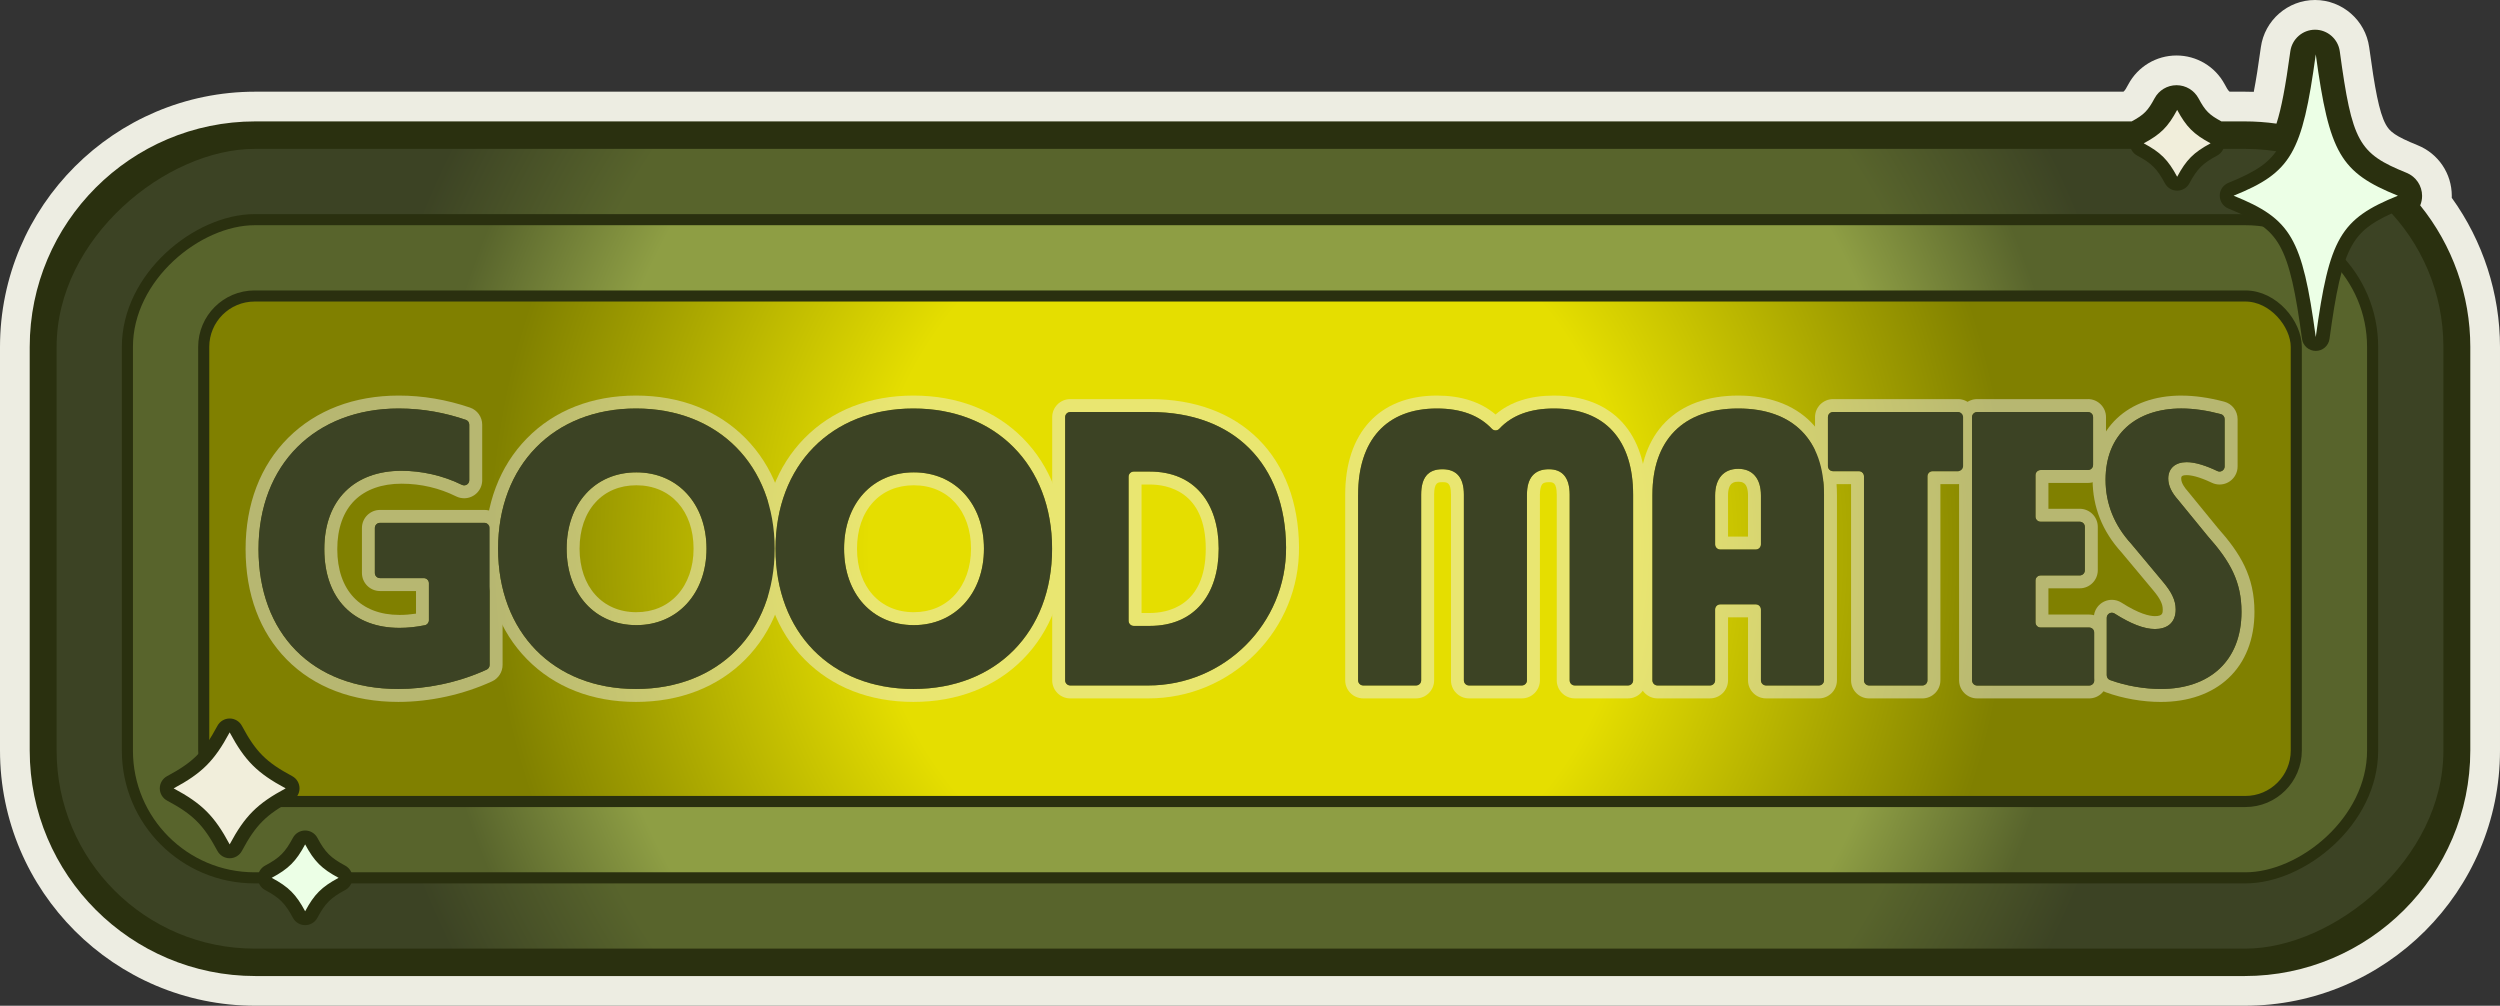 <?xml version="1.0" encoding="UTF-8"?>
<svg xmlns="http://www.w3.org/2000/svg" xmlns:xlink="http://www.w3.org/1999/xlink" viewBox="0 0 1598.89 643.23">
  <rect x="0" y="0" width="1598.89" height="643.23" fill="#333333" stroke="none"/>
  <defs>
    <style>
      .cls-1 {
        fill: url(#radial-gradient-3);
      }

      .cls-1, .cls-2, .cls-3 {
        stroke: #2a300f;
        stroke-linecap: round;
        stroke-linejoin: round;
        stroke-width: 7.1px;
      }

      .cls-2 {
        fill: url(#radial-gradient-2);
      }

      .cls-4 {
        mix-blend-mode: overlay;
        opacity: .5;
      }

      .cls-3 {
        fill: url(#radial-gradient);
      }

      .cls-5 {
        isolation: isolate;
      }

      .cls-6 {
        fill: #2a300f;
      }

      .cls-6, .cls-7, .cls-8, .cls-9, .cls-10 {
        stroke-width: 0px;
      }

      .cls-7 {
        fill: #3c4324;
      }

      .cls-8 {
        fill: #f1eedb;
      }

      .cls-9 {
        fill: #edede2;
      }

      .cls-10 {
        fill: #ecffe6;
      }
    </style>
    <radialGradient id="radial-gradient" cx="799.44" cy="350.95" fx="799.44" fy="350.95" r="572.36" gradientTransform="translate(448.49 1150.4) rotate(-90)" gradientUnits="userSpaceOnUse">
      <stop offset=".8" stop-color="#58642c"/>
      <stop offset="1" stop-color="#3c4324"/>
    </radialGradient>
    <radialGradient id="radial-gradient-2" cx="799.44" cy="350.95" fx="799.44" fy="350.95" r="529.05" gradientTransform="translate(448.49 1150.4) rotate(-90)" gradientUnits="userSpaceOnUse">
      <stop offset=".8" stop-color="#8e9e44"/>
      <stop offset="1" stop-color="#58642c"/>
    </radialGradient>
    <radialGradient id="radial-gradient-3" cx="799.45" cy="350.95" fx="799.45" fy="350.95" r="486.77" gradientUnits="userSpaceOnUse">
      <stop offset=".5" stop-color="#e5de00"/>
      <stop offset="1" stop-color="olive"/>
    </radialGradient>
  </defs>
  <g class="cls-5">
    <g id="Layer_2" data-name="Layer 2">
      <g id="Grey_Outlines" data-name="Grey Outlines">
        <path class="cls-9" d="M163.28,643.23C73.25,643.23,0,569.98,0,479.95V221.92C0,131.89,73.25,58.64,163.28,58.64h1194.79c1.11-.93,1.71-2.06,3.13-4.71,6.09-11.37,17.9-18.44,30.81-18.44s24.71,7.07,30.81,18.44c1.42,2.65,2.02,3.77,3.13,4.71h9.66c1.93,0,3.86.03,5.79.1,1.44-7.32,2.91-16.58,4.54-28.52,2.36-17.23,17.25-30.22,34.64-30.22s32.28,12.99,34.64,30.22c3.55,25.95,6.29,41.5,10.61,49.36,2.52,4.59,5.91,7.45,20.38,13.31,13.27,5.38,21.84,18.1,21.84,32.41,0,.4,0,.8-.02,1.2,19.95,27.68,30.85,61.23,30.85,95.42v258.03c0,90.03-73.25,163.28-163.28,163.28H163.28Z"/>
      </g>
      <g id="Mates_Tiers" data-name="Mates Tiers">
        <g id="Good_Mates" data-name="Good Mates">
          <g id="Border">
            <path class="cls-6" d="M163.28,624.23c-79.56,0-144.28-64.72-144.28-144.28V221.92c0-79.56,64.72-144.28,144.28-144.28h1200.04c7.87-4.24,10.36-6.77,14.63-14.73,2.78-5.19,8.17-8.42,14.07-8.42s11.28,3.23,14.07,8.42c4.27,7.97,6.76,10.49,14.63,14.73h14.91c6.78,0,13.58.48,20.3,1.43,3.14-9.72,5.76-23.54,8.87-46.27,1.08-7.87,7.87-13.8,15.81-13.8s14.74,5.93,15.81,13.8c7.93,57.99,11.92,65.26,42.68,77.71,6.06,2.45,9.97,8.26,9.97,14.79,0,2.1-.42,4.15-1.21,6.06,20.7,25.62,32.04,57.56,32.04,90.56v258.03c0,79.56-64.72,144.28-144.28,144.28H163.28Z"/>
          </g>
          <g>
            <rect class="cls-3" x="540.16" y="-415.84" width="518.57" height="1533.58" rx="130.18" ry="130.18" transform="translate(1150.4 -448.49) rotate(90)"/>
            <rect class="cls-2" x="588.98" y="-367.02" width="420.94" height="1435.94" rx="81.36" ry="81.36" transform="translate(1150.4 -448.49) rotate(90)"/>
            <rect class="cls-1" x="130.29" y="189.3" width="1338.31" height="323.3" rx="32.55" ry="32.55"/>
            <g>
              <path class="cls-10" d="M1481.06,220c-2.22,0-4.09-1.64-4.4-3.84-8.48-62.06-14.54-72.61-49.81-86.89-1.68-.68-2.77-2.3-2.77-4.11s1.1-3.43,2.77-4.11c35.28-14.28,41.33-24.83,49.81-86.89.3-2.2,2.18-3.84,4.4-3.84s4.09,1.64,4.4,3.84c8.49,62.06,14.54,72.61,49.81,86.89,1.68.68,2.77,2.3,2.77,4.11s-1.1,3.43-2.77,4.11c-35.28,14.28-41.33,24.83-49.81,86.89-.3,2.2-2.18,3.84-4.4,3.84h0Z"/>
              <path class="cls-6" d="M1481.06,34.76c8.67,63.4,15.7,75.49,52.54,90.4-36.85,14.91-43.88,27-52.54,90.4-8.67-63.4-15.7-75.49-52.54-90.4,36.85-14.91,43.88-27,52.54-90.4M1481.06,25.89c-4.44,0-8.19,3.28-8.79,7.67-3.97,29.01-7.62,48.15-14.58,60.13-5.74,9.87-13.94,15.74-32.5,23.25-3.35,1.36-5.54,4.61-5.54,8.22s2.19,6.87,5.54,8.22c18.56,7.51,26.76,13.38,32.5,23.25,6.96,11.97,10.62,31.11,14.58,60.13.6,4.39,4.35,7.67,8.79,7.67s8.19-3.28,8.79-7.67c3.97-29.01,7.62-48.15,14.58-60.13,5.74-9.87,13.94-15.74,32.5-23.25,3.35-1.36,5.54-4.61,5.54-8.22s-2.19-6.87-5.54-8.22c-18.56-7.51-26.76-13.38-32.5-23.25-6.96-11.97-10.62-31.11-14.58-60.13-.6-4.39-4.35-7.67-8.79-7.67h0Z"/>
            </g>
            <g>
              <path class="cls-8" d="M1392.42,117.5c-1.63,0-3.14-.9-3.91-2.34-5.43-10.13-9.45-14.15-19.58-19.58-1.44-.77-2.34-2.27-2.34-3.91s.9-3.14,2.34-3.91c10.13-5.43,14.15-9.45,19.58-19.58.77-1.44,2.28-2.34,3.91-2.34s3.14.9,3.91,2.34c5.43,10.13,9.45,14.15,19.58,19.58,1.44.77,2.34,2.27,2.34,3.91s-.9,3.14-2.34,3.91c-10.13,5.43-14.15,9.45-19.58,19.58-.77,1.44-2.28,2.34-3.91,2.34Z"/>
              <path class="cls-6" d="M1392.42,70.27c5.82,10.86,10.54,15.57,21.39,21.39-10.86,5.82-15.57,10.54-21.39,21.39-5.82-10.86-10.54-15.57-21.39-21.39,10.86-5.82,15.57-10.54,21.39-21.39M1392.42,61.4c-3.27,0-6.27,1.8-7.82,4.68-4.98,9.3-8.47,12.78-17.77,17.77-2.88,1.54-4.68,4.55-4.68,7.82,0,3.27,1.8,6.28,4.68,7.82,9.3,4.98,12.78,8.47,17.77,17.77,1.54,2.88,4.55,4.68,7.82,4.68h0c3.27,0,6.28-1.8,7.82-4.68,4.98-9.3,8.47-12.78,17.77-17.77,2.88-1.54,4.68-4.55,4.68-7.82,0-3.27-1.8-6.28-4.68-7.82-9.3-4.98-12.78-8.47-17.77-17.77-1.54-2.88-4.55-4.68-7.82-4.68h0Z"/>
            </g>
            <g>
              <path class="cls-8" d="M146.88,544.46c-1.63,0-3.14-.9-3.91-2.34-9.31-17.38-16.62-24.69-34-34-1.44-.77-2.34-2.28-2.34-3.91s.9-3.14,2.34-3.91c17.38-9.31,24.69-16.62,34-34,.77-1.44,2.28-2.34,3.91-2.34s3.14.9,3.91,2.34c9.32,17.38,16.62,24.69,34,34,1.44.77,2.34,2.27,2.34,3.91s-.9,3.14-2.34,3.91c-17.38,9.32-24.69,16.62-34,34-.77,1.44-2.28,2.34-3.91,2.34h0Z"/>
              <path class="cls-6" d="M146.88,468.39c9.74,18.18,17.64,26.07,35.82,35.82-18.18,9.74-26.07,17.64-35.82,35.82-9.74-18.18-17.64-26.07-35.82-35.82,18.18-9.74,26.07-17.64,35.82-35.82M146.88,459.52c-3.27,0-6.27,1.8-7.82,4.68-8.92,16.65-15.54,23.27-32.19,32.19-2.88,1.54-4.68,4.55-4.68,7.82,0,3.27,1.8,6.28,4.68,7.82,16.65,8.92,23.26,15.54,32.19,32.19,1.55,2.88,4.55,4.68,7.82,4.68s6.27-1.8,7.82-4.68c8.92-16.65,15.54-23.27,32.19-32.19,2.88-1.54,4.68-4.55,4.68-7.82,0-3.27-1.8-6.28-4.68-7.82-16.65-8.92-23.27-15.54-32.19-32.19-1.54-2.88-4.55-4.68-7.82-4.68h0Z"/>
            </g>
            <g>
              <path class="cls-10" d="M195.16,587.25c-1.63,0-3.14-.9-3.91-2.34-5.43-10.13-9.45-14.15-19.58-19.58-1.44-.77-2.34-2.27-2.34-3.91s.9-3.14,2.34-3.91c10.13-5.43,14.15-9.45,19.58-19.58.77-1.44,2.28-2.34,3.91-2.34s3.14.9,3.91,2.34c5.43,10.13,9.45,14.15,19.58,19.58,1.44.77,2.34,2.27,2.34,3.91s-.9,3.14-2.34,3.91c-10.13,5.43-14.15,9.45-19.58,19.58-.77,1.44-2.28,2.34-3.91,2.34Z"/>
              <path class="cls-6" d="M195.16,540.03c5.82,10.86,10.54,15.57,21.39,21.39-10.86,5.82-15.57,10.54-21.39,21.39-5.82-10.86-10.54-15.57-21.39-21.39,10.86-5.82,15.57-10.54,21.39-21.39M195.16,531.15c-3.27,0-6.28,1.8-7.82,4.68-4.98,9.3-8.47,12.78-17.77,17.77-2.88,1.54-4.68,4.55-4.68,7.82,0,3.27,1.8,6.28,4.68,7.82,9.3,4.98,12.78,8.47,17.77,17.77,1.54,2.88,4.55,4.68,7.82,4.68s6.28-1.8,7.82-4.68c4.98-9.3,8.47-12.78,17.77-17.77,2.88-1.54,4.68-4.55,4.68-7.82,0-3.27-1.8-6.28-4.68-7.82-9.3-4.98-12.78-8.47-17.77-17.77-1.54-2.88-4.55-4.68-7.82-4.68h0Z"/>
            </g>
          </g>
          <g class="cls-4">
            <g>
              <path class="cls-7" d="M254.78,444.78c-56.85,0-93.58-36.73-93.58-93.58s37.71-94.08,93.83-94.08c14.81,0,29.69,2.51,44.24,7.47,2.99,1.02,4.99,3.83,4.99,7.01v35.55c0,4.07-3.32,7.39-7.4,7.39-1.15,0-2.27-.26-3.32-.78-11.13-5.51-24.18-8.54-36.76-8.54-28.32,0-45.22,17.19-45.22,45.97,0,14.2,4.12,25.98,11.9,34.05,7.67,7.96,18.76,12.17,32.07,12.17,4.69,0,9.62-.49,14.66-1.47v-22.08h-27.17c-4.08,0-7.4-3.32-7.4-7.4v-28.79c0-4.08,3.32-7.4,7.4-7.4h66.88c4.08,0,7.4,3.32,7.4,7.4v87.6c0,2.89-1.69,5.53-4.3,6.73-17.9,8.23-38.58,12.77-58.21,12.77Z"/>
              <path class="cls-9" d="M255.03,261.26c15.87,0,30.17,2.91,42.9,7.25,1.32.45,2.19,1.7,2.19,3.1v35.55c0,1.9-1.55,3.25-3.27,3.25-.49,0-1-.11-1.48-.35-12.2-6.03-25.98-8.97-38.59-8.97-29.81,0-49.35,18.29-49.35,50.11s18.79,50.36,48.1,50.36c5.22,0,10.62-.57,16.21-1.7,1.51-.3,2.58-1.66,2.58-3.2v-23.66c0-1.8-1.46-3.27-3.27-3.27h-28.04c-1.8,0-3.27-1.46-3.27-3.27v-28.79c0-1.8,1.46-3.27,3.27-3.27h66.87c1.8,0,3.27,1.46,3.27,3.27v87.6c0,1.27-.73,2.44-1.89,2.98-18.78,8.64-39.28,12.39-56.48,12.39-55.37,0-89.44-35.83-89.44-89.44s36.33-89.94,89.69-89.94M255.03,252.99c-28.52,0-52.96,9.33-70.69,26.99-17.84,17.77-27.27,42.4-27.27,71.22s9.11,53.16,26.34,70.63c17.47,17.71,42.15,27.08,71.37,27.08,20.22,0,41.51-4.67,59.94-13.15,4.07-1.87,6.71-5.99,6.71-10.49v-87.6c0-6.36-5.18-11.54-11.54-11.54h-66.87c-6.36,0-11.54,5.18-11.54,11.54v28.79c0,6.36,5.18,11.54,11.54,11.54h23.04v14.46c-3.61.54-7.13.82-10.52.82-24.94,0-39.83-15.73-39.83-42.09,0-13.18,3.82-23.94,11.05-31.12,7.06-7.01,17.45-10.72,30.03-10.72s24.36,2.88,34.92,8.11c1.6.79,3.38,1.21,5.15,1.21,6.36,0,11.54-5.17,11.54-11.52v-35.55c0-4.94-3.13-9.33-7.79-10.92-14.98-5.1-30.31-7.69-45.57-7.69h0Z"/>
            </g>
            <g>
              <path class="cls-7" d="M406.75,444.78c-26.93,0-50.02-9.02-66.77-26.07-16.71-17.02-25.55-40.45-25.55-67.76s8.83-50.74,25.55-67.75c16.75-17.06,39.84-26.07,66.77-26.07s50.26,9.01,67.11,26.06c16.82,17.03,25.71,40.46,25.71,67.76s-8.89,50.74-25.71,67.76c-16.85,17.05-40.05,26.06-67.11,26.06ZM407,306.23c-24.2,0-40.46,17.97-40.46,44.72,0,12.85,4,24.34,11.27,32.36,7.32,8.08,17.42,12.36,29.19,12.36,23.97,0,40.71-18.39,40.71-44.72s-16.36-44.72-40.71-44.72Z"/>
              <path class="cls-9" d="M406.75,261.26c52.86,0,88.69,36.33,88.69,89.69s-35.83,89.69-88.69,89.69-88.19-36.33-88.19-89.69,35.58-89.69,88.19-89.69M407,399.81c26.31,0,44.85-20.29,44.85-48.86s-18.29-48.85-44.85-48.85-44.6,20.04-44.6,48.85,18.04,48.86,44.6,48.86M406.75,252.99c-28.07,0-52.18,9.44-69.72,27.31-17.49,17.81-26.73,42.24-26.73,70.65s9.24,52.84,26.73,70.65c17.55,17.87,41.66,27.31,69.72,27.31s52.41-9.44,70.05-27.29c17.6-17.82,26.91-42.25,26.91-70.67s-9.3-52.85-26.91-70.67c-17.64-17.85-41.87-27.29-70.05-27.29h0ZM407,391.54c-21.73,0-36.33-16.31-36.33-40.59,0-12.08,3.52-22.34,10.19-29.67,6.49-7.14,15.53-10.92,26.14-10.92,21.88,0,36.58,16.31,36.58,40.58,0,11.75-3.69,22.24-10.38,29.55-6.62,7.22-15.67,11.04-26.19,11.04h0Z"/>
            </g>
            <g>
              <path class="cls-7" d="M584.19,444.78c-26.93,0-50.02-9.02-66.77-26.07-16.71-17.02-25.55-40.45-25.55-67.76s8.83-50.74,25.55-67.75c16.75-17.06,39.84-26.07,66.77-26.07s50.26,9.01,67.11,26.06c16.82,17.03,25.71,40.46,25.71,67.76s-8.89,50.74-25.71,67.76c-16.85,17.05-40.05,26.06-67.11,26.06ZM584.44,306.23c-24.2,0-40.46,17.97-40.46,44.72,0,12.85,4,24.34,11.27,32.36,7.32,8.08,17.42,12.36,29.19,12.36,23.97,0,40.71-18.39,40.71-44.72s-16.36-44.72-40.71-44.72Z"/>
              <path class="cls-9" d="M584.19,261.26c52.86,0,88.69,36.33,88.69,89.69s-35.83,89.69-88.69,89.69-88.19-36.33-88.19-89.69,35.58-89.69,88.19-89.69M584.44,399.81c26.31,0,44.85-20.29,44.85-48.86s-18.29-48.85-44.85-48.85-44.6,20.04-44.6,48.85,18.04,48.86,44.6,48.86M584.19,252.99c-28.07,0-52.18,9.44-69.72,27.31-17.49,17.81-26.73,42.24-26.73,70.65s9.24,52.84,26.73,70.65c17.55,17.87,41.66,27.31,69.72,27.31s52.41-9.44,70.05-27.29c17.6-17.82,26.91-42.25,26.91-70.67s-9.3-52.85-26.91-70.67c-17.64-17.85-41.87-27.29-70.05-27.29h0ZM584.44,391.54c-21.73,0-36.33-16.31-36.33-40.59,0-12.08,3.52-22.34,10.19-29.67,6.49-7.14,15.53-10.92,26.14-10.92,21.88,0,36.58,16.31,36.58,40.58,0,11.75-3.69,22.24-10.38,29.55-6.62,7.22-15.67,11.04-26.19,11.04h0Z"/>
            </g>
            <g>
              <path class="cls-7" d="M684.48,442.53c-4.08,0-7.4-3.32-7.4-7.4v-168.34c0-4.08,3.32-7.4,7.4-7.4h51.35c55.58,0,90.38,34.69,90.82,90.52.19,24.59-9.27,47.77-26.65,65.28-17.5,17.63-40.81,27.34-65.65,27.34h-49.87ZM735.33,396.17c25.02,0,39.96-16.9,39.96-45.22s-14.94-45.22-39.96-45.22h-9.4v90.44h9.4Z"/>
              <path class="cls-9" d="M735.83,263.52c53.28,0,86.27,33.15,86.68,86.42.38,48.8-39.36,88.46-88.16,88.46h-49.87c-1.8,0-3.27-1.46-3.27-3.27v-168.34c0-1.8,1.46-3.27,3.27-3.27h51.35M725.07,400.31h10.26c28.81,0,44.09-20.29,44.09-49.36s-15.28-49.36-44.09-49.36h-10.26c-1.8,0-3.27,1.46-3.27,3.27v92.18c0,1.8,1.46,3.27,3.27,3.27M735.83,255.25h-51.35c-6.36,0-11.54,5.18-11.54,11.54v168.34c0,6.36,5.18,11.54,11.54,11.54h49.87c25.95,0,50.31-10.15,68.59-28.57,18.16-18.3,28.05-42.53,27.85-68.22-.22-28.39-9.19-52.24-25.94-68.97-16.8-16.78-40.66-25.65-69.01-25.65h0ZM730.07,309.87h5.26c10.77,0,35.82,4,35.82,41.09s-25.05,41.09-35.82,41.09h-5.26v-82.17h0Z"/>
            </g>
            <g>
              <path class="cls-7" d="M1007.16,442.53c-4.08,0-7.4-3.32-7.4-7.4v-118.75c0-10.71-4.62-12.15-9.15-12.15-4.89,0-9.89,1.44-9.89,12.15v118.75c0,4.08-3.32,7.4-7.4,7.4h-33.8c-4.08,0-7.4-3.32-7.4-7.4v-118.75c0-10.68-4.64-12.15-9.65-12.15-4.64,0-9.39,1.44-9.39,12.15v118.75c0,4.08-3.32,7.4-7.4,7.4h-33.8c-4.08,0-7.4-3.32-7.4-7.4v-118.75c0-18.46,4.75-33.06,14.13-43.4,9.41-10.37,23.37-15.86,40.36-15.86,16.01,0,28.64,4.58,37.55,13.62,8.78-9.04,21.34-13.62,37.36-13.62,34.79,0,54.74,21.6,54.74,59.25v118.75c0,4.08-3.32,7.4-7.4,7.4h-34.05Z"/>
              <path class="cls-9" d="M993.87,261.26c32.82,0,50.61,20.29,50.61,55.12v118.74c0,1.8-1.46,3.27-3.27,3.27h-34.05c-1.8,0-3.27-1.46-3.27-3.27v-118.74c0-10.77-4.51-16.28-13.28-16.28-9.27,0-14.03,5.51-14.03,16.28v118.74c0,1.8-1.46,3.27-3.27,3.27h-33.8c-1.8,0-3.27-1.46-3.27-3.27v-118.74c0-10.77-4.51-16.28-13.78-16.28s-13.53,5.51-13.53,16.28v118.74c0,1.8-1.46,3.27-3.27,3.27h-33.8c-1.8,0-3.27-1.46-3.27-3.27v-118.74c0-34.82,18.04-55.12,50.36-55.12,15.64,0,27.17,4.51,35.16,12.97.66.69,1.52,1.04,2.39,1.04s1.75-.35,2.41-1.06c8.03-8.63,19.74-12.95,34.94-12.95M993.87,252.99c-15.49,0-28.03,4.07-37.38,12.1-9.45-8.03-22.05-12.1-37.53-12.1-36.71,0-58.63,23.7-58.63,63.39v118.74c0,6.36,5.18,11.54,11.54,11.54h33.8c6.36,0,11.54-5.18,11.54-11.54v-118.74c0-8.01,2.55-8.01,5.26-8.01,2.96,0,5.51,0,5.51,8.01v118.74c0,6.36,5.18,11.54,11.54,11.54h33.8c6.36,0,11.54-5.18,11.54-11.54v-118.74c0-3.18.56-5.65,1.53-6.78.71-.82,2.13-1.23,4.23-1.23,2.46,0,5.01,0,5.01,8.01v118.74c0,6.36,5.18,11.54,11.54,11.54h34.05c6.36,0,11.54-5.18,11.54-11.54v-118.74c0-19.56-5.09-35.1-15.14-46.17-10.21-11.26-25.34-17.21-43.74-17.21h0Z"/>
            </g>
            <g>
              <path class="cls-7" d="M1129.48,442.53c-4.08,0-7.4-3.32-7.4-7.4v-44.46h-21.04v44.46c0,4.08-3.32,7.4-7.4,7.4h-33.55c-4.08,0-7.4-3.32-7.4-7.4v-118.75c0-18.54,5.17-33.18,15.38-43.52,10.3-10.44,24.98-15.73,43.62-15.73s33.34,5.44,43.52,15.73c10.13,10.23,15.48,25.28,15.48,43.53v118.75c0,4.08-3.32,7.4-7.4,7.4h-33.8ZM1122.08,347.32v-30.44c0-8.56-3.5-12.9-10.4-12.9-8.8,0-10.65,7.02-10.65,12.9v30.44h21.04Z"/>
              <path class="cls-9" d="M1111.69,261.26c35.07,0,54.87,20.29,54.87,55.12v118.74c0,1.8-1.46,3.27-3.27,3.27h-33.8c-1.8,0-3.27-1.46-3.27-3.27v-45.33c0-1.8-1.46-3.27-3.27-3.27h-22.78c-1.8,0-3.27,1.46-3.27,3.27v45.33c0,1.8-1.46,3.27-3.27,3.27h-33.55c-1.8,0-3.27-1.46-3.27-3.27v-118.74c0-34.82,19.54-55.12,54.87-55.12M1100.17,351.45h22.78c1.8,0,3.27-1.46,3.27-3.27v-31.31c0-10.77-5.26-17.04-14.53-17.04s-14.78,6.26-14.78,17.04v31.31c0,1.8,1.46,3.27,3.27,3.27M1111.69,252.99c-39.54,0-63.14,23.7-63.14,63.39v118.74c0,6.36,5.18,11.54,11.54,11.54h33.55c6.36,0,11.54-5.18,11.54-11.54v-40.32h12.77v40.32c0,6.36,5.18,11.54,11.54,11.54h33.8c6.36,0,11.54-5.18,11.54-11.54v-118.74c0-19.36-5.77-35.42-16.67-46.44-10.98-11.09-27.05-16.95-46.46-16.95h0ZM1105.17,343.18v-26.3c0-8.77,4.4-8.77,6.51-8.77s6.26,0,6.26,8.77v26.3h-12.77Z"/>
            </g>
            <g>
              <path class="cls-7" d="M1195.39,442.53c-4.08,0-7.4-3.32-7.4-7.4v-129.64h-15.65c-4.08,0-7.4-3.32-7.4-7.4v-31.3c0-4.08,3.32-7.4,7.4-7.4h79.9c4.08,0,7.4,3.32,7.4,7.4v31.3c0,4.08-3.32,7.4-7.4,7.4h-15.4v129.64c0,4.08-3.32,7.4-7.4,7.4h-34.05Z"/>
              <path class="cls-9" d="M1252.25,263.52c1.8,0,3.27,1.46,3.27,3.27v31.3c0,1.8-1.46,3.27-3.27,3.27h-16.27c-1.8,0-3.27,1.46-3.27,3.27v130.51c0,1.8-1.46,3.27-3.27,3.27h-34.05c-1.8,0-3.27-1.46-3.27-3.27v-130.51c0-1.8-1.46-3.27-3.27-3.27h-16.52c-1.8,0-3.27-1.46-3.27-3.27v-31.3c0-1.8,1.46-3.27,3.27-3.27h79.9M1252.25,255.25h-79.9c-6.36,0-11.54,5.18-11.54,11.54v31.3c0,6.36,5.18,11.54,11.54,11.54h11.51v125.51c0,6.36,5.18,11.54,11.54,11.54h34.05c6.36,0,11.54-5.18,11.54-11.54v-125.51h11.26c6.36,0,11.54-5.18,11.54-11.54v-31.3c0-6.36-5.17-11.54-11.54-11.54h0Z"/>
            </g>
            <g>
              <path class="cls-7" d="M1264.48,442.53c-4.08,0-7.4-3.32-7.4-7.4v-168.34c0-4.08,3.32-7.4,7.4-7.4h70.88c4.08,0,7.4,3.32,7.4,7.4v30.55c0,4.08-3.32,7.4-7.4,7.4h-29.43v24.8h24.17c4.08,0,7.4,3.32,7.4,7.4v27.79c0,4.08-3.32,7.4-7.4,7.4h-24.17v25.05h30.18c4.08,0,7.4,3.32,7.4,7.4v30.55c0,4.08-3.32,7.4-7.4,7.4h-71.63Z"/>
              <path class="cls-9" d="M1335.37,263.52c1.8,0,3.27,1.46,3.27,3.27v30.55c0,1.8-1.46,3.27-3.27,3.27h-30.3c-1.8,0-3.27,1.46-3.27,3.27v26.54c0,1.8,1.46,3.27,3.27,3.27h25.03c1.8,0,3.27,1.46,3.27,3.27v27.79c0,1.8-1.46,3.27-3.27,3.27h-25.03c-1.8,0-3.27,1.46-3.27,3.27v26.79c0,1.8,1.46,3.27,3.27,3.27h31.05c1.8,0,3.27,1.46,3.27,3.27v30.55c0,1.8-1.46,3.27-3.27,3.27h-71.63c-1.8,0-3.27-1.46-3.27-3.27v-168.34c0-1.8,1.46-3.27,3.27-3.27h70.88M1335.37,255.25h-70.88c-6.36,0-11.54,5.18-11.54,11.54v168.34c0,6.36,5.18,11.54,11.54,11.54h71.63c6.36,0,11.54-5.18,11.54-11.54v-30.55c0-6.36-5.18-11.54-11.54-11.54h-26.04v-16.78h20.03c6.36,0,11.54-5.18,11.54-11.54v-27.79c0-6.36-5.18-11.54-11.54-11.54h-20.03v-16.53h25.29c6.36,0,11.54-5.18,11.54-11.54v-30.55c0-6.36-5.18-11.54-11.54-11.54h0Z"/>
            </g>
            <g>
              <path class="cls-7" d="M1381.94,444.78c-11.28,0-23.31-2.12-33.88-5.96-2.89-1.05-4.83-3.85-4.83-6.95v-36.72c0-4.08,3.32-7.41,7.41-7.41,1.4,0,2.77.4,3.96,1.16,9.64,6.15,17.58,9.27,23.58,9.27,9.14,0,9.14-6.32,9.14-8.39,0-4.56-2.04-8.87-7.06-14.89l-20.23-24.23c-11.65-12.74-17.56-27.48-17.56-43.81,0-15.24,5.1-27.95,14.75-36.75,9.31-8.49,22.45-12.98,37.99-12.98,7.95,0,16.76,1.26,26.19,3.73,3.24.85,5.5,3.8,5.5,7.16v30.29c0,4.09-3.32,7.41-7.4,7.41-1.09,0-2.16-.24-3.16-.72-7.38-3.51-13.4-5.29-17.89-5.29-3.49,0-7.64,1.11-7.64,6.39,0,3.29,1.75,6.91,5.21,10.77.04.05.08.09.12.14l18.98,23.23c13.91,15.63,22.54,29.64,22.54,51.04,0,32.99-21.36,53.49-55.75,53.49Z"/>
              <path class="cls-9" d="M1395.22,261.26c7.81,0,16.26,1.26,25.14,3.6,1.43.38,2.42,1.69,2.42,3.16v30.29c0,1.88-1.55,3.28-3.26,3.28-.46,0-.93-.1-1.38-.32-7.28-3.46-14.07-5.69-19.66-5.69-7.02,0-11.77,3.76-11.77,10.52,0,4.26,2,8.77,6.26,13.53l19.04,23.3c14.28,16.03,21.55,29.06,21.55,48.35,0,31.32-20.29,49.36-51.61,49.36-10.54,0-22.18-1.97-32.46-5.71-1.28-.47-2.11-1.7-2.11-3.07v-36.72c0-1.91,1.58-3.27,3.27-3.27.58,0,1.18.16,1.74.51,10.28,6.56,18.89,9.92,25.81,9.92,7.27,0,13.28-3.51,13.28-12.53,0-6.26-3.01-11.53-8.02-17.54l-20.29-24.3c-11.02-12.03-16.54-25.81-16.54-41.09,0-29.06,19.54-45.6,48.6-45.6M1395.22,252.99c-34.55,0-56.87,21.14-56.87,53.87,0,17.37,6.25,33.02,18.58,46.53l20.18,24.16c4.38,5.26,6.09,8.69,6.09,12.24,0,2.28,0,4.26-5.01,4.26-3.58,0-10.19-1.5-21.36-8.62-1.86-1.19-4-1.81-6.18-1.81-6.37,0-11.54,5.18-11.54,11.54v36.72c0,4.84,3.04,9.19,7.56,10.84,11.01,4.01,23.54,6.21,35.29,6.21,17.68,0,32.62-5.25,43.21-15.17,10.91-10.23,16.68-24.91,16.68-42.46,0-22.68-9-37.39-23.52-53.72l-18.93-23.16c-.08-.1-.16-.19-.24-.28-1.9-2.12-4.16-5.23-4.16-8.01,0-1.11,0-2.25,3.5-2.25,2.66,0,7.62.85,16.11,4.88,1.56.74,3.22,1.12,4.93,1.12,6.36,0,11.53-5.18,11.53-11.55v-30.29c0-5.24-3.53-9.83-8.59-11.16-9.77-2.57-18.94-3.87-27.24-3.87h0Z"/>
            </g>
          </g>
          <g>
            <path class="cls-7" d="M165.34,351.2c0-54.37,36.33-89.94,89.69-89.94,15.87,0,30.17,2.91,42.9,7.25,1.32.45,2.19,1.7,2.19,3.1v35.55c0,2.44-2.56,3.99-4.75,2.9-12.2-6.03-25.98-8.97-38.59-8.97-29.81,0-49.36,18.29-49.36,50.11s18.79,50.36,48.1,50.36c5.22,0,10.62-.57,16.21-1.7,1.51-.31,2.58-1.66,2.58-3.2v-23.66c0-1.8-1.46-3.27-3.27-3.27h-28.04c-1.8,0-3.27-1.46-3.27-3.27v-28.79c0-1.8,1.46-3.27,3.27-3.27h66.87c1.8,0,3.27,1.46,3.27,3.27v87.6c0,1.27-.73,2.44-1.89,2.98-18.78,8.64-39.28,12.39-56.48,12.39-55.37,0-89.44-35.83-89.44-89.44Z"/>
            <path class="cls-7" d="M318.56,350.95c0-53.36,35.58-89.69,88.19-89.69s88.69,36.33,88.69,89.69-35.83,89.69-88.69,89.69-88.19-36.33-88.19-89.69ZM407,399.81c26.31,0,44.85-20.29,44.85-48.86s-18.29-48.85-44.85-48.85-44.6,20.04-44.6,48.85,18.04,48.86,44.6,48.86Z"/>
            <path class="cls-7" d="M496,350.95c0-53.36,35.58-89.69,88.19-89.69s88.69,36.33,88.69,89.69-35.83,89.69-88.69,89.69-88.19-36.33-88.19-89.69ZM584.44,399.81c26.31,0,44.85-20.29,44.85-48.86s-18.29-48.85-44.85-48.85-44.6,20.04-44.6,48.85,18.04,48.86,44.6,48.86Z"/>
            <path class="cls-7" d="M681.22,435.12v-168.34c0-1.8,1.46-3.27,3.27-3.27h51.35c53.28,0,86.27,33.15,86.68,86.42.38,48.8-39.36,88.46-88.16,88.46h-49.87c-1.8,0-3.27-1.46-3.27-3.27ZM721.8,397.04c0,1.8,1.46,3.27,3.27,3.27h10.26c28.81,0,44.09-20.29,44.09-49.36s-15.28-49.36-44.09-49.36h-10.26c-1.8,0-3.27,1.46-3.27,3.27v92.18Z"/>
            <path class="cls-7" d="M868.6,316.38c0-34.82,18.04-55.12,50.36-55.12,15.64,0,27.17,4.51,35.16,12.97,1.32,1.39,3.5,1.39,4.8-.02,8.03-8.63,19.74-12.95,34.94-12.95,32.82,0,50.61,20.29,50.61,55.12v118.74c0,1.8-1.46,3.27-3.27,3.27h-34.05c-1.8,0-3.27-1.46-3.27-3.27v-118.74c0-10.77-4.51-16.28-13.28-16.28-9.27,0-14.03,5.51-14.03,16.28v118.74c0,1.8-1.46,3.27-3.27,3.27h-33.8c-1.8,0-3.27-1.46-3.27-3.27v-118.74c0-10.77-4.51-16.28-13.78-16.28s-13.53,5.51-13.53,16.28v118.74c0,1.8-1.46,3.27-3.27,3.27h-33.8c-1.8,0-3.27-1.46-3.27-3.27v-118.74Z"/>
            <path class="cls-7" d="M1056.82,316.38c0-34.82,19.54-55.12,54.87-55.12s54.87,20.29,54.87,55.12v118.74c0,1.8-1.46,3.27-3.27,3.27h-33.8c-1.8,0-3.27-1.46-3.27-3.27v-45.33c0-1.8-1.46-3.27-3.27-3.27h-22.78c-1.8,0-3.27,1.46-3.27,3.27v45.33c0,1.8-1.46,3.27-3.27,3.27h-33.55c-1.8,0-3.27-1.46-3.27-3.27v-118.74ZM1100.17,351.45h22.78c1.8,0,3.27-1.46,3.27-3.27v-31.31c0-10.77-5.26-17.04-14.53-17.04s-14.78,6.26-14.78,17.04v31.31c0,1.8,1.46,3.27,3.27,3.27Z"/>
            <path class="cls-7" d="M1192.13,435.12v-130.51c0-1.8-1.46-3.27-3.27-3.27h-16.52c-1.8,0-3.27-1.46-3.27-3.27v-31.3c0-1.8,1.46-3.27,3.27-3.27h79.9c1.8,0,3.27,1.46,3.27,3.27v31.3c0,1.8-1.46,3.27-3.27,3.27h-16.27c-1.8,0-3.27,1.46-3.27,3.27v130.51c0,1.8-1.46,3.27-3.27,3.27h-34.05c-1.8,0-3.27-1.46-3.27-3.27Z"/>
            <path class="cls-7" d="M1261.22,435.12v-168.34c0-1.8,1.46-3.27,3.27-3.27h70.88c1.8,0,3.27,1.46,3.27,3.27v30.55c0,1.8-1.46,3.27-3.27,3.27h-30.3c-1.8,0-3.27,1.46-3.27,3.27v26.54c0,1.8,1.46,3.27,3.27,3.27h25.03c1.8,0,3.27,1.46,3.27,3.27v27.79c0,1.8-1.46,3.27-3.27,3.27h-25.03c-1.8,0-3.27,1.46-3.27,3.27v26.79c0,1.8,1.46,3.27,3.27,3.27h31.05c1.8,0,3.27,1.46,3.27,3.27v30.55c0,1.8-1.46,3.27-3.27,3.27h-71.63c-1.8,0-3.27-1.46-3.27-3.27Z"/>
            <path class="cls-7" d="M1347.37,431.87v-36.72c0-2.57,2.84-4.14,5.01-2.76,10.28,6.56,18.89,9.92,25.81,9.92,7.27,0,13.28-3.51,13.28-12.53,0-6.26-3.01-11.53-8.02-17.54l-20.29-24.3c-11.02-12.03-16.54-25.81-16.54-41.09,0-29.06,19.54-45.6,48.6-45.6,7.81,0,16.26,1.26,25.14,3.6,1.43.38,2.42,1.69,2.42,3.16v30.29c0,2.39-2.49,3.99-4.64,2.96-7.28-3.46-14.07-5.69-19.66-5.69-7.01,0-11.77,3.76-11.77,10.52,0,4.26,2,8.77,6.26,13.53l19.04,23.3c14.28,16.03,21.55,29.06,21.55,48.35,0,31.32-20.29,49.36-51.61,49.36-10.54,0-22.18-1.97-32.46-5.71-1.28-.47-2.11-1.7-2.11-3.07Z"/>
          </g>
        </g>
      </g>
    </g>
  </g>
</svg>